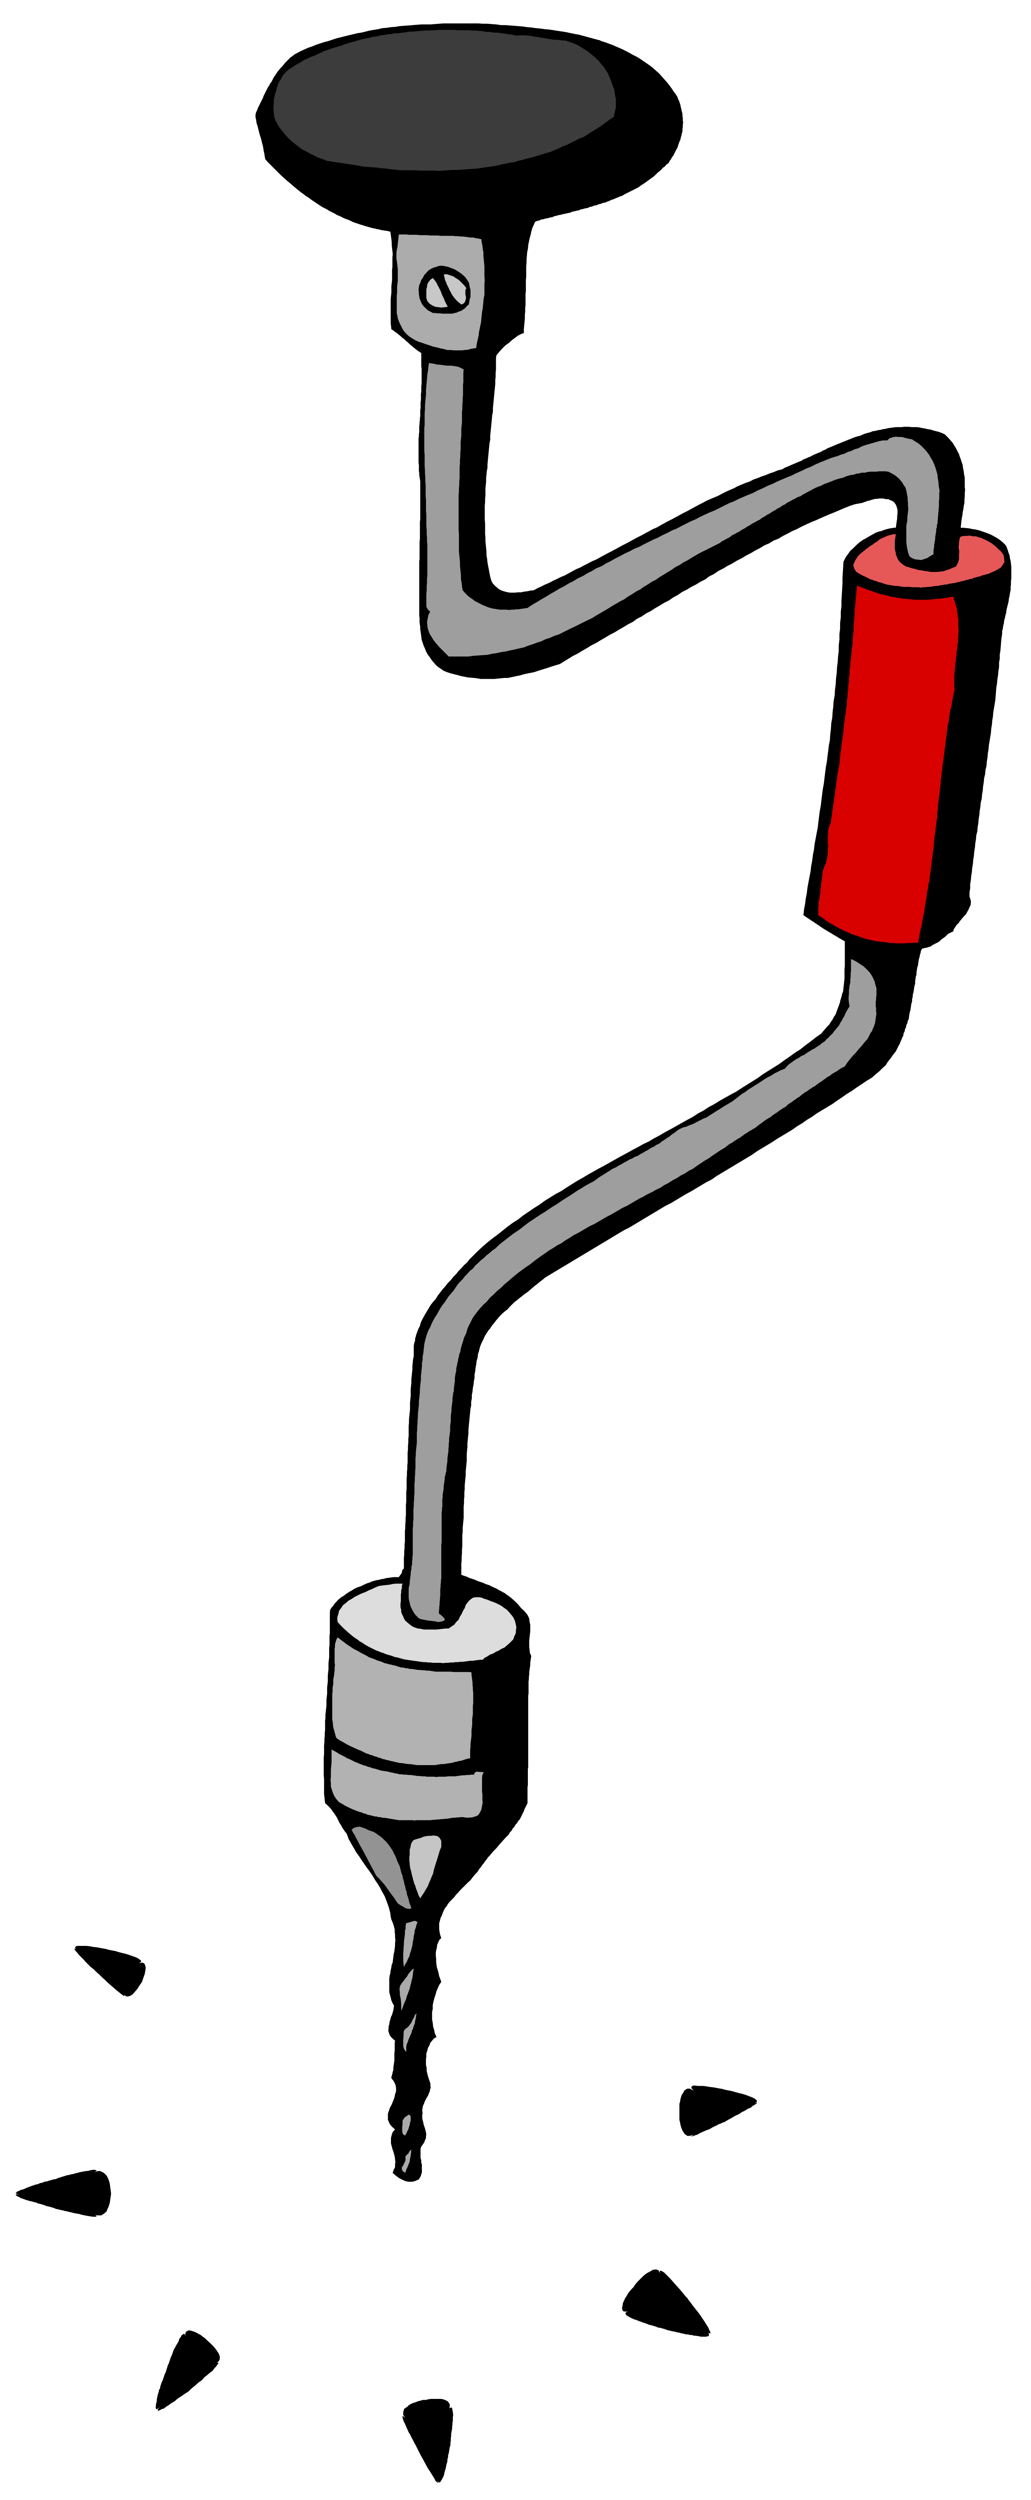 <svg xmlns="http://www.w3.org/2000/svg" width="490.455" height="1188.594" fill-rule="evenodd" stroke-linecap="round" preserveAspectRatio="none" viewBox="0 0 3035 7356"><style>.brush1{fill:#000}.pen1{stroke:none}.brush5{fill:#9e9e9e}.brush9{fill:#b2b2b2}</style><path d="m1994 285 2 6 3 6 2 6 2 6 1 6 2 7 1 6 2 7v6l1 6v7l1 7-1 6v6l-1 7v7l-2 6-1 6-2 6-1 6-3 6-2 6-2 6-2 6-3 5-3 6-3 6-3 6-4 5-3 6-4 5-3 6-6 4-5 6-6 4-5 6-11 9-10 10-6 4-5 4-6 4-5 4-6 4-6 4-6 4-5 4-6 3-6 3-6 3-6 3-6 3-6 3-6 3-6 4-7 2-6 3-6 2-6 3-7 2-6 3-6 2-6 3-7 1-7 3-6 1-6 3-7 1-7 3-6 1-6 3-7 1-7 2-6 1-6 3-7 1-7 2-6 1-6 3-7 1-7 2-7 1-6 2-7 1-6 2-6 1-6 3-7 1-6 2-7 1-6 2-7 1-6 3-6 1-6 3-4 9-4 9-3 10-2 10-3 10-2 10-2 10-1 11-2 9-1 11-1 10v11l-1 10v32l-1 9v32l-1 9v32l-1 10v10l-1 10v11l-1 10-1 11-1 10v11l-6 2-6 3-6 3-5 4-11 8-10 9-11 8-9 9-9 10-8 10-1 10v31l-1 10v11l-1 10v11l-1 10-1 10-1 10-1 11-1 10-1 11-1 10v11l-2 9-1 11-1 10-1 11-1 9-1 11-1 10v11l-2 10-1 10-1 10-1 11-1 10-1 11-1 10v11l-2 9-1 11-1 9v11l-1 10-1 10v21l-1 10v10l-1 10v42l1 11v30l1 11v10l1 11 1 10 1 11v10l2 11 1 10 2 11 2 10 2 11 2 10 3 11 4 8 6 7 6 5 7 6 6 3 8 3 8 2 9 2h16l9-1h9l9-2 9-1 9-2 10-1 11-6 11-5 12-6 12-5 11-6 11-5 12-6 12-5 11-6 11-6 11-6 12-5 11-6 12-6 11-6 12-5 11-6 11-6 11-6 12-6 11-6 11-6 11-6 12-6 11-6 11-6 11-6 12-6 11-6 11-6 11-6 12-5 10-6 11-6 11-6 12-6 11-6 11-6 11-6 12-6 11-6 11-6 11-6 12-6 11-6 11-5 12-5 12-5 11-6 12-6 11-5 12-5 11-6 12-5 12-5 12-4 11-6 12-4 12-5 12-4 12-5 12-4 12-5 13-3 6-4 7-3 7-3 7-3 7-3 7-3 7-3 8-3 6-4 8-3 6-3 8-3 7-4 7-3 7-3 8-3 6-4 8-3 6-4 8-3 7-3 7-3 7-3 8-3 7-3 8-3 7-3 8-3 7-3 8-3 7-2 8-2 6-3 8-3 7-2 8-2 7-3 8-1 7-2 8-1 7-2 8-1 7-2 8-1 7-1 9-1h16l7-1h15l8 1h16l7 1 9 2 7 1 8 2 8 1 9 3 8 2 8 2 8 3 9 4 6 6 6 6 6 7 6 7 4 7 5 8 4 8 5 9 2 7 3 8 3 9 3 9 1 9 2 9 1 9 2 10v27l1 9-1 9v10l-1 9v10l-2 9-1 9-2 9-1 10-2 9-1 9-1 9-1 9h8l9 1 9 1 9 2 8 1 9 2 9 3 9 3 8 3 8 3 8 4 9 5 7 4 8 6 7 6 8 8 3 7 3 8 2 7 3 8 1 8 2 8 1 8 1 9v34l-1 8v9l-1 9v9l-2 8-1 8-2 8-1 9-2 8-2 8-2 8-1 9-2 7-2 9-2 7-1 9-2 7-1 8-2 8v8l-2 12-1 12-1 12-1 12-2 12v12l-2 12v13l-2 12-1 12-2 12-1 12-2 12-1 12-1 12-1 13-2 12-2 12-2 12-1 12-2 12-1 12-2 12-1 13-2 12-2 12-2 12-1 12-2 12-1 12-2 12-1 13-3 12-1 12-3 12-1 12-2 12-1 12-2 12-1 12-3 12-1 12-2 12-1 12-2 12-1 12-2 12-1 12-3 12-1 12-2 12-1 12-2 12-1 12-2 12-1 12-2 12-1 12-2 12-1 12-2 12v12l-2 12v12l2 6 2 7v6l-1 7-3 6-3 7-4 7-4 7-6 6-5 6-5 6-5 7-6 6-4 6-4 6-2 7-7 3-6 3-5 4-5 5-11 8-9 8-6 3-6 3-6 3-5 4-7 2-6 2-7 1-6 2-3 6-1 6-2 6-1 6-2 6-1 7-1 6-1 7-2 6-1 7-1 6v7l-2 6-1 7-1 7v7l-2 6-1 6-1 7-1 7-2 6v6l-2 7v7l-2 6-1 6-1 7-1 7-2 6-1 6-1 7-1 7-3 6-1 6-3 6-1 6-3 6-1 6-3 6-1 7-3 5-2 6-3 6-2 6-3 5-3 6-3 6-3 6-8 10-7 10-8 10-7 11-10 9-9 9-11 9-10 9-15 9-15 10-15 10-14 10-15 9-14 10-15 10-14 10-15 9-15 9-15 9-14 10-15 9-14 10-15 9-14 10-15 9-15 9-15 9-15 10-15 9-15 9-15 9-14 10-15 9-15 9-15 9-15 9-15 9-15 9-15 9-14 10-16 8-15 9-15 9-15 9-15 8-15 9-15 9-15 9-16 8-15 9-15 9-15 9-15 9-15 9-15 9-15 9-16 8-15 9-15 9-15 9-15 9-15 9-15 9-15 9-15 9-15 9-15 9-15 9-15 9-15 9-15 9-15 9-8 5-7 6-8 6-7 6-8 6-7 6-7 6-7 6-9 6-7 6-8 6-7 6-8 6-7 7-7 7-6 7-8 6-7 6-7 7-6 7-6 7-6 8-6 7-5 8-6 7-5 8-5 8-4 9-4 8-4 9-3 9-2 9-3 9-1 10-3 10-1 10-2 9-1 11-2 9v11l-2 9-1 11-2 9-1 11-2 10v10l-2 10v11l-2 9-1 11-1 9-1 11-1 10-1 11-1 10v11l-1 9-1 11-1 9v11l-1 10-1 11v21l-1 9-1 11-1 10v11l-1 9-1 11-1 10v11l-1 10v11l-1 10v11l-1 10v32l-1 10-1 11-1 10v11l-1 10v32l-1 10v11l-1 10v11l-1 10v32l5 2 6 2 6 2 6 3 6 2 6 2 6 2 6 3 6 2 6 2 6 2 6 3 6 2 6 2 6 3 6 3 5 2 6 3 5 3 6 3 5 3 6 3 5 4 6 4 9 7 10 9 4 4 5 5 5 6 5 6 7 6 7 8 5 7 4 9 1 9 2 9v19l-1 9-1 9-1 9v19l1 9 1 9 4 9-1 6-1 7-1 7v7l-1 6-1 8-1 6v8l-1 6v7l-1 7v36l-1 6v210l-1 6v47l-1 6v47l-3 6-3 6-3 6-2 6-3 6-3 6-3 6-3 6-5 5-3 6-5 5-3 6-5 5-3 6-5 5-3 6-10 10-9 10-9 10-9 11-10 10-9 11-5 5-4 6-5 6-4 6-5 6-4 6-5 6-4 7-6 6-5 6-5 6-5 7-7 6-6 6-6 6-6 6-6 6-6 7-6 6-5 7-6 6-6 6-6 7-4 7-5 6-4 8-3 7-3 8-3 6-2 8-2 7v17l1 9 2 9 3 9-6 6-3 7-3 7-1 9-2 7-1 8v8l1 9v8l1 9 1 8 3 9 2 8 2 9 3 8 3 9-6 9-4 9-4 9-3 11-3 9-3 11-2 10v11l-2 10v21l2 11 1 10 3 10 2 10 5 11-8 5-5 6-5 6-3 8-4 7-2 8-3 9v9l-1 8v16l2 9v8l2 9 2 8 3 9 2 6 2 6v6l1 6-2 6-1 6-3 6-2 6-4 6-3 6-3 6-2 6-3 6-1 6-1 7 1 8-1 7v7l1 6 2 7 1 6 2 6 2 6 2 7 1 5 1 6-1 5v6l-3 6-2 6-4 6-5 7-2 6v27l2 7v6l2 7v23l-2 5-1 5-3 5-3 5-11 5-9 2h-11l-9-2-11-5-9-5-9-7-8-7 3-9 4-8v-8l1-7-1-9-1-7-2-8-2-7-3-8-2-8-2-8v-16l2-8 3-9 7-8-6-5-5-5-4-5-2-4-4-9v-18l3-9 3-9 5-9 4-10 4-10 2-10 3-9v-10l-2-10-5-10-7-9 1-6 2-6 1-6 2-6v-7l1-7 1-7 1-6v-23l1-7v-22l1-7-7-6-5-5-4-6-2-6-2-7 1-6v-6l2-6 1-8 2-6 2-8 3-6 2-7 2-7 1-7 1-6-5-9-3-7-2-9-2-7-2-8v-40l1-8 2-7 1-9 2-8 1-8 3-7 1-9 1-8 1-8 2-8 1-9 1-8v-8l1-7-1-9v-8l-1-8v-7l-2-8-2-7-3-8-3-7-2-9-1-9-2-8-2-8-3-9-3-8-3-8-3-8-5-9-4-7-4-8-4-7-5-8-5-7-5-8-4-7-6-9-5-7-6-8-5-7-6-9-5-7-5-8-5-7-6-8-4-8-5-8-4-7-5-9-4-7-3-9-3-7-5-6-4-6-4-6-3-6-4-6-3-6-3-6-3-6-4-6-4-6-4-5-3-5-10-11-9-8-1-9-1-9-1-9v-45l-1-9v-54l1-8v-27l1-9v-9l1-9v-9l1-9v-27l1-9v-9l1-9 1-9 1-8v-18l1-9 1-9v-18l1-9 1-9v-18l1-9 1-9v-18l1-9 1-8v-27l1-9v-27l1-8v-61l1-8 4-6 5-6 4-6 5-5 5-6 5-4 6-5 6-3 6-5 6-4 6-4 6-3 6-4 6-3 7-3 7-2 6-3 6-3 7-3 7-2 6-3 7-2 7-2 8-1 6-2 8-1 6-2 8-1 7-1 8-1h15l5-7 4-6 1-7 5-6v-31l1-9v-10l1-10v-10l1-9v-30l1-9v-10l1-10v-10l1-9v-30l1-9v-29l1-9v-30l1-9v-10l1-10v-9l1-9v-30l1-9v-10l1-10v-10l1-9v-30l1-9v-10l1-10 1-10 1-9v-20l1-10 1-10v-20l1-10 1-9v-10l1-10 1-10 1-9v-10l1-10 1-10 2-9v-30l1-6 1-5 2-5v-6l2-6 1-5 2-5 4-11 5-10 3-11 5-10 6-11 6-10 6-10 6-10 7-9 8-9 6-10 7-9 7-9 8-9 7-9 9-9 7-9 9-9 7-9 9-9 7-8 9-8 7-9 8-8 8-8 8-8 14-13 15-13 15-12 15-11 15-12 15-12 15-11 16-10 15-12 15-10 16-11 16-10 15-11 16-10 16-10 17-9 15-10 16-10 16-10 16-9 15-9 16-9 16-9 17-9 16-9 16-9 16-9 17-9 16-9 17-9 16-9 17-8 15-9 17-9 15-9 17-9 16-9 16-9 16-9 17-9 15-10 17-9 15-10 17-9 16-10 16-9 16-9 17-9 15-10 16-10 16-10 16-10 15-11 16-10 16-10 16-10 15-11 16-11 15-11 16-10 15-12 15-11 15-12 16-11 6-7 6-7 6-7 6-6 5-8 5-7 4-8 5-7 3-9 3-8 3-8 3-8 2-9 3-9 2-9 3-8 1-10 1-9 1-9 1-9v-28l1-9v-73l-9-5-7-4-8-5-7-4-8-5-7-4-8-5-7-4-9-6-7-5-8-5-7-5-8-5-7-5-8-5-7-5 2-17 3-16 2-16 3-15 2-17 3-16 3-16 3-15 2-17 3-16 2-16 3-15 2-17 3-16 3-16 3-15 2-17 2-16 2-16 3-16 2-17 2-16 2-16 3-16 2-17 2-16 2-16 3-16 2-17 2-15 2-17 3-15 1-17 2-16 1-17 3-16 1-17 2-16 1-16 3-16 1-17 2-16 1-17 2-16 1-17 2-16 1-16 2-16v-17l2-16v-17l2-16v-17l2-16v-17l2-16v-17l1-16 1-17 1-16v-17l1-16 1-16 1-16 3-6 3-6 3-5 4-5 7-10 9-8 9-9 9-8 10-7 11-6 10-6 11-6 5-3 5-2 6-2 6-1 10-4 11-3 5-1 6-1 5-1h6l1-7 1-7 1-7 1-6v-7l1-7v-12l-2-7-2-6-3-5-3-4-6-4-5-2-6-3h-7l-8-2h-12l-6 1h-6l-6 2-5 1-5 2-6 1-5 2-6 2-5 2-6 1-5 1-6 1-5 1-15 5-15 6-14 6-14 6-15 6-14 6-14 6-13 6-15 6-13 6-15 7-13 7-14 6-13 7-14 7-13 8-15 6-13 8-14 6-13 8-14 7-13 8-14 7-13 8-14 7-13 8-14 7-13 8-14 7-13 9-14 7-12 9-14 7-13 8-14 7-13 8-14 7-13 9-13 7-13 9-14 7-13 8-14 8-12 8-14 7-13 9-14 7-12 9-14 7-13 8-14 8-13 8-14 7-13 8-14 8-13 8-14 7-13 8-14 8-13 8-14 7-13 8-13 8-13 8-10 3-10 3-9 3-9 3-10 3-10 3-9 3-9 3-10 2-10 2-10 2-9 3-10 2-9 2-10 2-9 2h-11l-10 1-10 1-9 1h-40l-11-2-9-1-11-1-9-1-10-2-10-2-10-3-9-2-11-3-9-3-10-4-7-5-9-6-7-6-6-7-6-7-6-9-6-8-5-9-3-8-4-9-3-9-3-9-1-9-1-7-1-7-1-7v-6l-1-7-1-7v-13l-1-8v-159l1-6v-53l1-6v-52l1-6v-112l-1-7-1-6-1-6v-6l-1-6v-18l-1-6v-72l1-6v-6l1-6v-18l1-6v-6l1-6v-6l1-5v-18l1-6v-18l1-6v-18l1-6v-18l1-5v-46l-1-6v-39l-6-4-6-4-5-4-5-4-6-5-6-5-5-5-5-4-6-6-6-4-5-5-5-4-6-5-6-4-5-4-5-3-1-9-1-8v-72l1-10 1-9v-19l1-9 1-9v-30l1-9v-28l1-9-1-9-1-9-1-9v-8l-1-9-1-7-1-8-1-7-7-2-7-1-7-1-6-1-7-2-7-1-7-2-6-1-7-2-7-2-7-2-6-2-7-2-6-2-6-2-6-2-7-3-6-3-7-3-6-2-7-3-6-3-6-3-6-2-6-4-6-3-6-3-6-3-6-4-6-3-6-3-5-3-6-4-6-4-6-4-6-4-6-4-5-4-6-4-5-3-6-5-6-4-5-4-5-4-11-9-9-8-11-9-10-9-10-9-9-9-10-10-9-9-9-9-8-9-2-9-1-8-2-8-1-8-2-9-2-7-2-9-2-7-3-9-2-8-2-8-2-8-3-9-1-8-2-9v-8l2-7 3-6 2-6 3-6 3-6 3-6 3-6 3-6 2-6 3-6 3-6 3-6 3-6 4-6 3-6 4-5 3-6 3-6 4-6 4-6 4-6 5-6 4-5 5-5 9-11 10-10 5-5 6-4 6-5 6-3 11-6 11-5 11-5 12-4 12-5 12-4 12-4 12-3 12-4 12-4 12-3 12-3 12-3 13-3 12-3 13-2 12-3 12-3 12-2 13-2 12-3 13-1 13-2 13-1 12-2 13-1 13-1 13-1 12-1 13-1h27l12-1 13-1 13-1h103l14 1h13l13 1 13 1 14 2h12l13 1 13 1 13 1 12 1 14 2 12 1 14 2 12 1 14 2 12 1 14 2 12 2 14 2 12 2 14 3 10 2 11 2 5 1 6 2 5 1 6 2 5 1 6 2 5 1 6 2 5 1 6 2 6 1 6 3 10 3 11 4 5 2 6 2 5 2 6 3 10 4 11 5 10 5 11 6 9 5 10 5 10 6 10 7 9 6 10 7 9 7 10 9 8 7 8 9 8 9 8 9 7 9 8 11 3 5 4 5 4 6 4 6z" class="pen1 brush1"/><path d="m1667 120 9 3 11 4 10 4 11 6 9 6 10 6 9 7 10 8 8 7 9 9 7 9 8 9 6 9 6 10 4 10 5 11 2 6 2 6 2 6 3 7 1 6 1 7 1 7 2 8v26l-2 6-1 7-2 7-1 7-11 7-11 8-11 8-11 8-12 7-11 7-11 7-11 7-13 5-12 6-12 6-12 6-13 5-12 6-12 5-12 5-14 4-13 4-13 4-13 4-14 3-13 4-13 3-13 4-14 2-14 3-14 3-13 3-14 2-13 2-14 2-13 2-15 1-14 1-14 1-14 1h-15l-14 1-14 1-13 1-15-1h-42l-15-1h-41l-15-2-14-1-14-2-14-1-14-2-14-1-14-1-13-1-14-3-13-2-14-2-13-2-14-2-13-2-13-2-12-2-6-3-6-2-6-2-6-2-6-3-6-3-6-3-5-2-6-4-6-3-6-3-6-3-11-8-9-7-11-9-10-9-9-10-8-10-9-11-6-10-3-6-3-5-2-6-2-5-1-11-1-10v-11l1-9v-10l2-9 2-9 3-8 2-9 3-9 4-9 5-7 4-9 6-7 6-7 8-6 9-6 9-6 9-5 9-5 9-6 10-4 10-5 10-3 9-5 10-4 10-5 10-3 10-4 10-3 10-3 11-3 9-4 11-3 10-3 11-3 10-3 11-3 10-2 11-2 10-3 11-1 10-3 11-1 10-2 11-1 10-2h12l10-2 11-1 10-2h11l10-1 12-1 10-1h12l10-1h11l11-1h43l12 1h32l11 1h10l11 1 11 1 11 2h10l11 2h11l11 2 10 1 12 2 10 1 12 3 9-1h18l9 1 9 1 9 2 9 1 10 2 9 1 9 2 9 1 10 2h9l9 1 9 1 10 1z" class="pen1" style="fill:#3c3c3c"/><path d="m1417 704 1 9 2 9 1 10 2 10v10l1 11 1 10 1 11v30l1 11-1 10v33l-2 9-1 11-1 9-1 11-2 10-1 10-1 10-1 11-2 9-2 10-2 9-1 10-2 9-2 9-2 9-1 10-6 1-6 1-6 1-5 2-11 1-10 1h-21l-10-1h-10l-11-3-10-2-11-3-10-2-11-4-10-3-11-4-10-3-11-5-8-5-8-5-6-5-7-7-5-6-4-7-3-6-4-8-3-7-3-8-1-7-2-8v-51l1-9v-18l1-9 1-8v-35l-1-9-1-8-1-8-1-7v-16l1-9 2-8 1-10 1-9 1-9 1-9h22l9 1h22l9 1h22l8 1h23l8 1h36l8 1h7l8 1h7l8 1 7 1 8 1h7l8 2 7 1 9 2z" class="pen1" style="fill:#acacac"/><path d="m1369 815 5 7 6 9 1 4 1 5 1 6 2 6v22l-2 5-1 6-1 5-1 6-6 5-5 6-6 4-6 4-7 2-6 3-6 1-6 2h-29l-8-1h-7l-7-1h-7l-7-4-6-3-5-4-4-4-5-5-4-5-3-6-2-5-3-7-1-6-1-6v-6l-1-7 1-7 1-7 3-6 3-9 5-7 4-8 6-6 5-6 7-5 8-4 10-3 5-2 6-1h6l6 1 10 2 11 4 10 4 10 6 10 7 10 9z" class="pen1 brush1"/><path d="m1373 848-3 5v14l2 8-1 6-2 7-4 5-7 3-6-5-5-4-5-5-4-5-5-6-3-5-3-6-3-5-3-7-3-6-3-6-2-6-3-6-1-6-2-6v-5h9l9 3 9 3 9 6 8 5 8 8 7 7 7 9zm-55 55-9 1-9 1-9-1-9-1-9-4-8-5-7-8-3-9v-25l2-8 1-8 4-7 5-6 7-5 6 7 6 9 2 5 3 5 3 6 3 6 2 5 2 6 3 6 3 6 2 6 3 6 3 6 3 6z" class="pen1" style="fill:#c7c7c7"/><path d="m1365 1087-1 9v28l-1 9v30l-1 9v10l-1 10v10l-1 10v31l-1 9-1 10v20l-1 10-1 10v21l-1 10v10l-1 10v11l-1 10v32l-1 9v11l-1 10v11l-1 9v104l1 11v51l1 11 1 10 1 11v10l1 10 1 10 1 11v10l2 11 1 10 2 11 8 9 9 9 10 7 11 8 5 2 5 3 6 3 6 3 6 2 6 3 6 2 7 2 6 1 6 1 6 1 7 1h20l7 1 6-1h7l7-1h7l6-1 7-1 7-1 7-1 13-9 14-8 13-8 14-8 13-8 14-8 13-8 14-7 13-8 14-7 13-8 15-7 13-8 14-7 13-8 15-6 13-8 14-7 14-8 14-7 13-7 15-7 13-7 15-6 13-7 14-7 14-7 14-6 13-7 15-7 13-7 15-6 13-7 14-7 14-7 14-6 13-7 15-7 13-6 15-6 14-7 14-7 14-7 15-6 14-7 14-6 14-6 15-6 13-7 14-6 14-7 15-6 14-7 14-6 14-6 15-6 14-7 14-6 14-7 15-6 14-7 14-6 15-6 15-6 9-3 11-3 9-4 11-3 10-5 10-3 10-5 11-3 9-5 11-4 10-3 11-3 10-3 11-3 5-1 6-1h12l6-6 9-3 9-2 11 1h9l10 3 9 2 10 2 9 6 10 6 8 7 9 9 7 8 7 9 5 9 6 10 4 9 4 11 3 10 3 11v5l1 6 1 6 1 6v6l1 6 1 6 1 6-1 5v18l-1 6v18l-1 6v6l-1 6v6l-1 6v6l-1 6v6l-2 5v6l-2 6v6l-1 6-1 6-1 6v6l-1 5-1 6-1 5v6l-1 5-1 6v11l-9 5-9 6-9 3-9 3-9-1-9-1-8-3-8-5-4-9-2-9-2-9-1-8-1-9v-44l1-9 2-9v-9l1-9 1-8 1-8-1-9v-9l-1-8v-8l-2-9-1-7-2-8-2-6-5-7-4-7-5-6-5-6-7-6-7-5-9-5-8-4-9-1h-18l-8 1h-17l-9 1-8 2h-9l-8 2-8 1-8 3-9 1-8 2-8 3-7 3-9 2-7 2-9 3-7 3-8 3-8 3-8 3-7 4-9 3-7 3-8 4-7 4-8 4-7 4-8 4-7 5-9 3-7 4-8 4-7 4-8 4-7 5-8 4-7 5-8 4-7 5-8 4-7 5-8 4-7 5-8 4-6 5-8 4-7 4-8 4-7 5-8 4-7 5-8 4-7 5-8 4-7 4-8 4-6 5-8 4-7 4-8 4-6 5-12 6-12 6-12 6-12 6-12 6-12 7-12 7-11 7-12 6-12 8-12 6-11 8-12 7-11 7-12 7-11 8-12 6-12 8-12 7-11 8-12 6-12 8-12 7-11 8-12 6-12 7-12 7-11 7-12 7-12 7-12 7-11 7-13 6-12 6-12 6-12 6-13 6-12 6-12 6-12 6-13 4-13 6-13 4-12 6-13 4-13 5-13 4-12 5-14 3-13 3-14 3-13 3-14 2-13 3-14 2-13 3-15 1-14 1-14 1-14 2h-57l-7-7-7-7-7-7-6-6-7-8-6-7-6-8-4-7-6-9-3-8-3-9-1-9-1-10 2-10 2-10 5-10-7-7-4-8v-36l1-11v-12l1-11v-11l1-11v-89l-1-12v-11l-1-11v-11l-1-12v-32l-1-12v-32l-1-11v-32l-1-12v-11l-1-11v-11l-1-12v-32l-1-12v-67l1-10v-34l1-11v-12l1-11 1-11 1-11v-12l1-12 1-11 1-11 1-12 2-12 1-11 2-11 5 1 6 1 6 1 7 2h6l7 1 7 1 8 1h13l7 1 7 1 5 1 6 2 6 3 6 3z" class="pen1 brush5"/><path d="m2667 1667 8 2 9 3 9 2 9 3 9 1 10 2 9 1 10 2h18l9-1 10-1 9-3 9-3 9-4 10-4 6-11 3-10v-17l1-5-1-6-1-6v-6l1-5v-6l1-5 1-6 3-5 9-2h9l9-1 9 2h8l9 3 8 2 8 4 7 3 7 4 7 4 8 6 6 5 7 7 7 6 7 9 2 6 1 6v5l1 5-5 9-6 8-10 6-9 5-10 4-8 4-6 1-6 2-6 1-6 3-6 1-6 2-6 1-5 3-7 1-6 2-6 1-6 2-6 1-6 2-6 1-6 2-7 1-6 1-7 1-6 2h-7l-6 2h-6l-6 2h-7l-6 1-7 1-6 1h-7l-6 1h-6l-6 1-7-1h-19l-7-1h-18l-7-1-6-1-7-1h-6l-6-1-6-1-6-1-6-1-6-2-6-2-6-2-6-1-6-3-6-1-6-3-5-1-6-3-6-3-6-3-5-2-11-6-9-6-5-8-2-6-1-7 3-6 3-7 4-6 4-6 5-5 6-5 6-5 6-5 6-4 6-5 7-4 6-5 7-4 6-5 6-4 7-3 7-3 7-3 8-2 7-2h8l-1 7-1 7-1 7v21l1 6 2 7v5l3 6 2 6 4 6 3 4 5 4 5 4 8 5z" class="pen1" style="fill:#e65858"/><path d="m2806 1756 2 7 3 8 2 8 3 9 1 8 1 8 1 8 2 9v26l1 9-1 9v9l-1 9v9l-2 8v9l-2 9v9l-2 8v9l-2 9v9l-1 8-1 9-1 9v34l1 9-3 11-2 11-2 11-2 12-3 11-2 11-2 12-1 12-3 11-1 12-2 11-1 12-2 12-1 12-2 12-1 12-2 11-1 12-2 11-1 12-2 12-1 12-2 12v12l-2 11-1 12-2 12-1 12-2 12v12l-2 12v12l-2 11-1 12-2 11-1 12-2 11-1 12-1 12-1 12-2 11-1 12-2 12-1 12-2 11-1 12-2 12-1 12-3 11-1 11-3 12-1 12-2 11-2 11-2 12-1 12-3 11-2 11-2 11-2 12-3 11-2 11-2 11-2 12h-11l-10 1h-11l-10 1h-20l-11-1h-9l-10-2-10-1-10-1-9-1-10-2-9-2-9-2-9-2-10-4-9-3-9-3-9-3-9-4-9-4-9-4-8-4-9-5-9-5-8-5-8-4-8-6-7-5-8-5-7-5v-23l1-7v-9l2-8 1-9 2-8v-10l2-9v-10l2-9 1-9 1-9 1-8 2-8 3-8 4-8 2-9 2-8 1-9 1-9v-9l1-8-1-9v-18l1-9v-9l2-8 2-8 4-7 1-11 2-11 1-11 2-10 1-11 2-10 1-11 2-10 1-12 2-10 1-11 2-10 1-12 2-10 2-11 2-10 1-12 1-11 1-11 2-10 1-12 2-11 1-11 2-10 1-12 1-11 1-11 2-10 1-12 2-11 1-11 2-10v-12l2-11v-11l2-11v-12l2-11v-11l2-11v-12l2-11v-11l2-10 1-12 1-11 1-11 2-10v-12l1-11 1-11 1-11v-11l1-11 1-11 1-10v-12l1-10 1-11 1-10 1-11 1-10 1-11 1-10 7 3 8 3 8 3 9 4 8 2 8 3 8 3 9 3 8 2 9 2 9 2 9 3 9 1 9 2 9 1 9 2h9l9 1 9 1 9 1h36l9-1 9-1 9-1h10l9-2 10-1 9-2 10-1z" class="pen1" style="fill:#d90000"/><path d="M2578 2954v7l1 7v7l1 8-1 6-1 7-1 7-1 7-2 6-2 6-3 6-2 6-4 5-3 6-3 6-3 6-9 10-8 10-9 10-8 10-9 9-9 11-8 10-7 11-6 3-6 3-6 4-5 4-6 3-5 3-6 4-5 4-6 3-5 4-6 4-5 4-11 7-10 8-6 3-6 4-6 4-5 4-6 3-5 4-6 4-5 5-6 3-5 4-6 4-5 4-11 7-10 9-6 3-6 4-6 4-5 4-11 7-10 8-6 3-6 4-6 4-5 4-11 8-10 8-6 3-6 4-6 3-5 4-6 3-5 4-6 4-5 4-6 3-6 4-5 3-5 4-6 3-6 4-5 4-5 4-12 7-12 8-12 8-11 8-12 7-12 8-12 8-11 8-12 6-12 8-12 6-12 8-12 6-12 8-12 6-12 8-13 6-12 7-13 6-12 7-12 6-12 7-12 7-12 7-13 6-12 7-12 7-12 7-12 6-12 7-12 7-12 7-13 6-12 7-12 7-12 7-12 6-12 8-12 7-11 8-12 6-12 8-12 7-11 8-12 8-11 8-11 8-11 9-12 8-11 8-11 8-11 9-11 9-10 9-11 9-10 10-11 9-10 10-11 10-9 11-10 9-10 11-9 11-9 12-4 6-3 6-3 6-3 6-3 6-3 7-2 7-2 7-3 6-3 6-2 7-2 7-2 6-2 7-2 7-1 8-3 6-1 7-2 7-1 7-2 7-1 7-2 7v8l-2 7-1 7-1 7v8l-1 7-1 8-1 7v8l-2 6-1 8-1 7v8l-1 7-1 8-1 7v8l-1 7-1 8v15l-1 7-1 8v15l-1 6-1 8-1 7v8l-1 6v8l-1 7v8l-1 7-1 7-1 7v8l-1 7-1 8-1 7v8l-2 6-1 6-2 6v7l-1 6-1 7-1 6v7l-1 6-1 7-1 6v7l-1 6v21l-1 6v6l-1 7v87l-1 6v99l-1 6v6l-1 7v7l-1 6v20l-1 6v6l-1 7v7l-1 6v6l-1 7v7l8 6 6 6 3 4v4l-3 1-4 2-6 1-6 1-9-2-8-1-9-1-8-1-9-2-6-1-6-2-2-1-6-6-5-5-4-6-3-5-3-6-3-6-2-6-1-6-2-7-1-7v-27l1-7 2-6v-8l1-7 1-8 1-6v-8l2-7v-8l2-6v-8l1-7v-7l1-7v-76l1-10v-10l1-9v-29l1-9v-10l1-9v-9l1-9v-29l1-9v-10l1-9v-9l1-9v-29l1-9v-9l1-9 1-9 1-9v-29l1-9v-10l1-9v-9l1-9v-10l1-9 1-9 1-9v-10l1-9 1-9 1-9v-10l1-9 1-10 1-9v-10l1-9 1-10 1-9v-10l2-9v-10l2-9 1-10 1-9 1-9 2-9 3-11 3-10 4-10 5-9 4-10 5-10 5-9 6-9 5-9 5-9 6-9 7-9 6-9 6-9 7-8 7-8 6-9 6-9 7-8 8-8 6-8 8-8 7-8 9-7 7-9 8-7 8-8 9-7 8-8 8-6 9-8 9-6 8-8 8-7 9-7 9-7 9-7 9-7 9-6 9-6 9-7 9-7 9-7 9-6 9-6 9-6 9-6 10-6 9-6 9-6 9-6 10-6 9-6 9-6 9-6 10-6 9-6 9-6 9-6 9-5 9-6 9-5 9-5 10-5 8-6 8-6 8-5 8-5 8-5 8-5 8-5 9-4 8-5 8-4 8-5 8-4 8-5 8-3 8-5 9-3 7-5 8-4 8-5 8-4 7-5 9-4 7-5 9-4 7-6 8-5 7-5 8-5 7-6 8-5 7-6 8-5 9-4 11-3 9-4 11-4 9-5 10-5 10-5 10-4 9-6 10-6 9-6 10-6 9-6 10-6 10-6 10-6 9-7 9-7 9-7 10-6 9-7 10-6 9-6 10-6 9-6 9-6 10-6 10-5 9-6 10-5 10-5 11-4 6-7 6-6 7-5 7-5 7-5 8-4 7-5 9-4 7-5 8-5 8-5 8-4 7-5 8-5 7-6 8-5 5-6 6-5 5-6 6-5 5-7 5-6 5-6 5-6 4-8 4-6 4-8 4-6 3-8 4-7 4-7 4-6-2-10-1-9v-9l1-9v-9l1-8 1-8 2-8v-9l1-8v-9l1-8v-35l9 4 9 5 9 6 9 6 7 6 7 7 6 7 6 9 4 8 4 9 2 9 3 10v21l-1 6v6l-1 6v7z" class="pen1 brush5"/><path d="m1185 4660-2 6v7l-2 6v7l-1 6v20l-1 6v12l2 7v6l2 6 3 6 3 7 4 7 7 6 6 5 8 6 7 3 9 3 9 1 9 2h37l9-1 9-1 9-1h9l8-6 8-5 6-8 7-7 4-9 5-8 4-9 5-8 3-9 5-7 5-6 6-5 6-4 9-1h9l6 1 7 3 7 2 8 3 7 3 9 3 7 3 8 4 7 4 8 6 6 4 6 6 5 6 6 7 4 6 4 9 2 8 2 10-1 9-1 10-4 8-3 9-6 6-6 6-7 6-7 6-9 4-8 5-9 4-8 5-9 3-7 5-8 4-6 6h-8l-7 1-8 1-6 1h-8l-7 1-8 1-6 1h-8l-7 1h-8l-6 1h-8l-7 1h-8l-6 1-8-1h-22l-8-1h-6l-8-1h-6l-8-1-7-1-7-1-7-1-7-1-7-1-7-1-6-1-8-2-7-2-7-2-7-1-7-3-7-2-7-2-6-2-7-3-7-2-7-3-6-2-6-3-6-3-6-3-6-3-7-4-6-4-6-4-6-3-6-5-6-4-6-4-5-4-6-5-6-5-5-5-5-4-11-11-9-10-1-7v-6l1-5 2-5 2-10 6-8 6-9 8-6 8-7 9-5 9-6 10-5 10-5 11-4 10-5 10-4 10-5 10-4 6-1 8-1 9-1 9-1 9-2 9-1h20z" class="pen1" style="fill:#ddd"/><path d="M1388 4921v7l1 8 1 7 1 8v7l1 8v7l1 8v31l-1 7v25l-1 7-1 8v16l-1 8-1 8v17l-1 8-1 8-1 8v9l-1 8v25l-7 1-7 2-6 2-6 2-7 1-7 2-6 1-6 2-7 1-7 1-6 1-6 1h-7l-7 1-6 1-6 1h-52l-7-1-6-1-7-1h-6l-7-1-6-1-6-1h-6l-7-2-6-1-7-2-6-1-7-2-6-1-6-2-6-1-6-3-6-1-6-3-6-1-6-3-6-1-6-3-5-1-6-3-6-3-6-3-6-2-6-3-5-2-6-3-5-2-6-3-6-3-5-3-5-3-11-6-9-6-3-6-1-5-2-6-1-5-2-6-1-5-1-6v-5l-1-6-1-6v-75l1-5v-12l1-6 1-6v-12l1-6 1-5 1-9 1-8v-8l1-7-1-7v-41l1-6v-7l2-7 2-7 4-7 10 8 11 8 5 4 6 4 6 4 6 4 5 3 6 3 6 3 6 4 6 3 6 3 6 3 6 4 5 2 6 2 6 2 6 3 6 2 6 2 6 2 6 3 6 1 6 2 6 1 7 2 6 1 6 2 6 2 7 2h6l6 2h6l6 2h6l7 1 6 1 7 1h6l6 1h6l7 1h6l7 1 6 1 7 1h45l7 1h46l7 1z" class="pen1 brush9"/><path d="m1395 5222 3-6 3-2 3-1 4 1h6l10 1-4 8-1 9v41l1 6v18l1 7-2 10-2 11-4 8-5 8-4 2-4 2-5 1-5 2h-7l-6 1-8-1-7-1h-6l-6 1h-6l-6 1h-6l-6 1-6 1-5 1h-6l-6 1h-6l-6 1h-6l-6 1h-6l-5 1h-42l-6 1-6-1h-40l-6-1-6-1-6-1-6-1-6-1-6-1-6-1h-6l-6-2h-6l-6-2h-5l-11-3-10-2-6-3-6-1-6-3-5-1-11-4-10-4-11-5-10-5-10-6-9-5-8-9-6-9-4-9-3-9-3-10v-10l-1-10 1-9v-21l1-11 1-10v-38l5 3 6 3 5 3 6 4 6 3 6 3 6 3 6 4 6 2 6 3 6 3 6 3 6 2 6 3 6 2 7 3 6 1 6 3 6 1 7 3 6 1 7 2 6 2 7 2 6 1 7 1 7 1 7 2 6 1 7 2 7 1 7 2h6l7 1h7l7 1h6l7 1 7 1 7 1h6l7 1h7l7 1h20l8 1 6-1h21l6-1h22l6-1 7-1 7-1h7l6-1h8l6-1h8z" class="pen1 brush9"/><path d="m1211 5615-4 2h-4l-6-1-5-2-6-4-6-3-6-4-3-2-4-6-4-6-4-6-4-5-8-11-7-10-8-11-8-9-8-9-8-8-5-9-4-8-5-9-4-8-5-9-4-8-5-9-4-8-5-9-5-9-5-9-4-8-5-9-4-8-5-8-4-8 8-6 8-2 8-1 9 3 8 3 8 4 8 3 9 3 6 4 7 5 6 4 7 6 5 5 6 6 5 6 5 7 4 6 4 6 3 7 4 7 3 7 3 8 3 7 4 8 2 7 2 8 2 7 3 8 1 7 3 9 1 7 3 9 1 7 3 8 1 8 3 8 2 7 2 9 3 7 3 9z" class="pen1" style="fill:#939393"/><path d="m1299 5435-4 9-3 10-3 10-3 10-3 9-3 10-3 10-2 10-4 9-4 10-4 9-4 10-5 8-5 9-6 9-6 9-5-9-3-9-4-10-3-10-3-6-1-5-2-6-1-5-3-11-2-10-2-6-1-6-1-6v-5l-1-6v-12l1-5v-17l2-5 2-11 5-9 4-3 6-2 7-2 7-2 7-3 8-2 8-1h8l6-1 7 1 5 1 5 4 3 4 3 6v18z" class="pen1" style="fill:#c5c5c5"/><path d="m1229 5656-3 8-2 8-3 8-1 9-2 8-1 9-2 9-1 9-2 8-2 8-3 8-2 9-4 7-3 8-5 8-4 8-1-9-1-8v-25l1-8v-8l1-7v-9l1-7 1-9 1-7v-9l2-7v-9l2-7 8-2 10-3 8-2 7 4zm-47 261-1-7v-15l-1-9-1-8-2-8v-8l-1-10 2-9 5-8 5-6 5-7 5-6 4-7 5-6 5-6 6-5-1 6-1 7-1 7-1 8-2 7-2 9-2 7-2 9-3 8-3 8-3 8-2 8-4 8-3 8-3 8-3 9zm14 121-5-6-3-6-1-8v-17l1-9v-9l1-8 6-6 7-5 4-6 5-6 3-8 4-6 3-8 5-6-1 7-1 8-2 8-1 8-3 6-2 8-3 6-2 8-3 6-3 7-3 7-2 7-3 6-1 7v15zm-3 246-6-3-2-4-1-6v-13l1-6v-12l6-9 7-5 4-3h4l1 2 2 3v12l-2 6-1 7-2 6-2 7-3 5-2 6-3 4-1 3zm0 110-8-6-2-5v-6l4-5 3-7 3-6 1-6-1-6 4-6 5-4 3-6 6-6-1 9-1 10-2 8-1 9-3 7-3 8-4 8-3 10z" class="pen1" style="fill:#aaa"/><path d="m277 6394 5-4 6-1 5-1 5 2 8 4 8 8 2 4 3 6 2 6 2 7 1 7 1 8 1 7 1 8-1 7-1 7-1 7-1 7-2 6-2 6-3 6-2 6-8 7-8 5h-10l-6-1-5-2 4 2 3 2v1l-1 2h-9l-7-1-7-1-10-2-10-2-6-2-6-1-6-1-5-1-7-2-6-1-7-2-6-1-7-2-6-1-7-2-6-1-7-3-7-2-7-2-6-1-7-3-7-2-6-2-6-1-6-3-6-1-6-2-5-1-11-3-8-3-9-3-5-3-6-3-2-1-2-3 2-1h9l-6-1-3-1-2-2 2-1 2-3 6-2 5-3 9-2 8-4 11-4 5-2 6-2 6-2 6-1 6-3 6-1 7-3 7-1 6-2 7-2 7-2 7-1 6-3 7-2 6-2 7-2 6-2 7-1 6-2 7-1 5-2 6-1 6-2 6-1 10-2 10-1 7-2 7-1h5l4 1h1v2l-3 2-4 4zm269 482-1-6 1-4 1-4 3-2 6-3 9 2 9 3 11 6 6 3 6 5 6 4 6 6 10 9 10 10 8 10 7 11 3 8v8l-3 6-6 5 5-1-1 4-3 3-3 5-5 5-5 7-8 6-7 6-9 7-8 9-10 7-10 9-10 8-9 9-11 7-10 7-11 7-9 8-9 5-8 6-8 5-6 5-7 2-5 3-3 1-2 1-2-2 1-2 2-4 5-4-6 4-3 3h-3l-2-4 1-4v-6l2-7 1-10 2-9 1-5 2-5 1-6 3-5 1-6 2-6 2-6 3-6 2-6 2-6 2-6 3-6 2-7 2-6 2-7 3-6 2-6 2-6 2-6 3-6 2-6 2-6 2-5 3-5 5-9 5-8 3-9 4-5 3-6 4-2 2-2 2 1 1 2 2 6zm647 239-6-9v-9l3-9 9-6 4-4 6-4 7-3 7-2 7-3 8-2 7-2h9l7-2 8-1h29l6 1 6 2 8 4 5 7 1 3v5l-1 6-2 6 2-6 3-2 2-1 2 1 1 2 1 5 1 6 1 8-1 8v10l-1 4v6l-1 6v6l-1 5-1 6-1 6v6l-1 6v7l-1 6v7l-2 6-1 6-1 6-1 6-2 6v6l-2 6v6l-3 10-2 11-3 9-2 10-3 7-3 6-3 4-2 4-5 1-3-6 1 6-1 1-3-3-3-3-3-6-3-5-5-8-5-8-6-9-5-9-3-6-3-5-3-6-3-5-6-11-5-10-3-6-3-6-3-6-3-5-3-6-3-6-3-5-2-5-6-10-4-9-4-9-3-7-4-8-2-6-1-5v-2l1-2 7 6zm658-312-7-1h-5l-4-1-2-2-2-7 2-9 1-7 3-6 3-7 4-6 4-7 5-7 6-7 6-6 5-8 6-7 6-6 6-6 6-6 6-5 6-4 6-3 10-6 9-1 7 2 5 9-1-7h5l3 2 5 3 5 5 7 7 6 6 8 9 7 8 9 10 8 9 9 11 4 5 5 5 4 6 5 6 7 10 8 10 8 10 8 11 6 9 6 9 5 8 5 8 2 5 3 6 1 3 1 3h-4l-4-2-5-3 5 3 3 4v3l-1 3-4 1-4 1h-14l-5-1-5-1-6-1h-5l-6-2h-6l-6-2h-6l-7-2-6-1-7-2-6-1-7-2-7-1-7-2-6-1-8-3-7-2-7-2-7-1-7-3-7-2-6-2-6-1-7-3-6-2-6-2-5-2-6-2-5-2-5-2-4-1-9-4-7-4-6-3-2-3-2-3 1-3 3-2h6zm191-522-11 4h-8l-8-6-5-8-3-6-2-6-2-7-1-6-2-8v-47l2-7 1-7 2-7 2-6 3-4 5-9 8-5h8l11 6-7-8 1-4 2-2 4-1h5l7 1h15l9 1 11 2 10 1 11 2 5 1 6 1 6 1 6 2 10 2 11 2 10 3 11 3 9 2 10 3 8 3 8 3 5 2 6 3 4 3 3 3v4l-6 4 6-2v2l-3 2-4 3-6 3-5 5-8 3-8 5-10 5-9 6-11 5-10 6-11 6-10 6-6 2-6 3-6 2-5 3-11 5-10 6-11 4-9 4-9 4-6 4-7 2-5 2-4 1-2 1-1-1 7-5zM410 5777l8-2 6 2 3 5 2 8-1 8-2 11-2 5-2 6-2 6-2 6-7 10-7 11-7 8-7 8-7 4-7 2-6-1-4-5 1 4h-3l-4-3-4-3-5-4-5-4-7-6-7-6-8-7-7-6-8-8-8-7-8-8-8-7-9-9-9-7-8-8-7-7-7-8-6-6-6-6-4-5-8-9-2-4v-1h2l3 2 6 4-6-4-2-3-1-3 1-1 2-2 4-1h27l9 1 10 2 10 1 11 2 5 1 6 1 6 1 6 2 10 2 11 2 10 3 11 3 9 2 10 3 8 3 9 3 5 2 6 3 4 3 4 3v4l-5 4z" class="pen1 brush1"/></svg>
